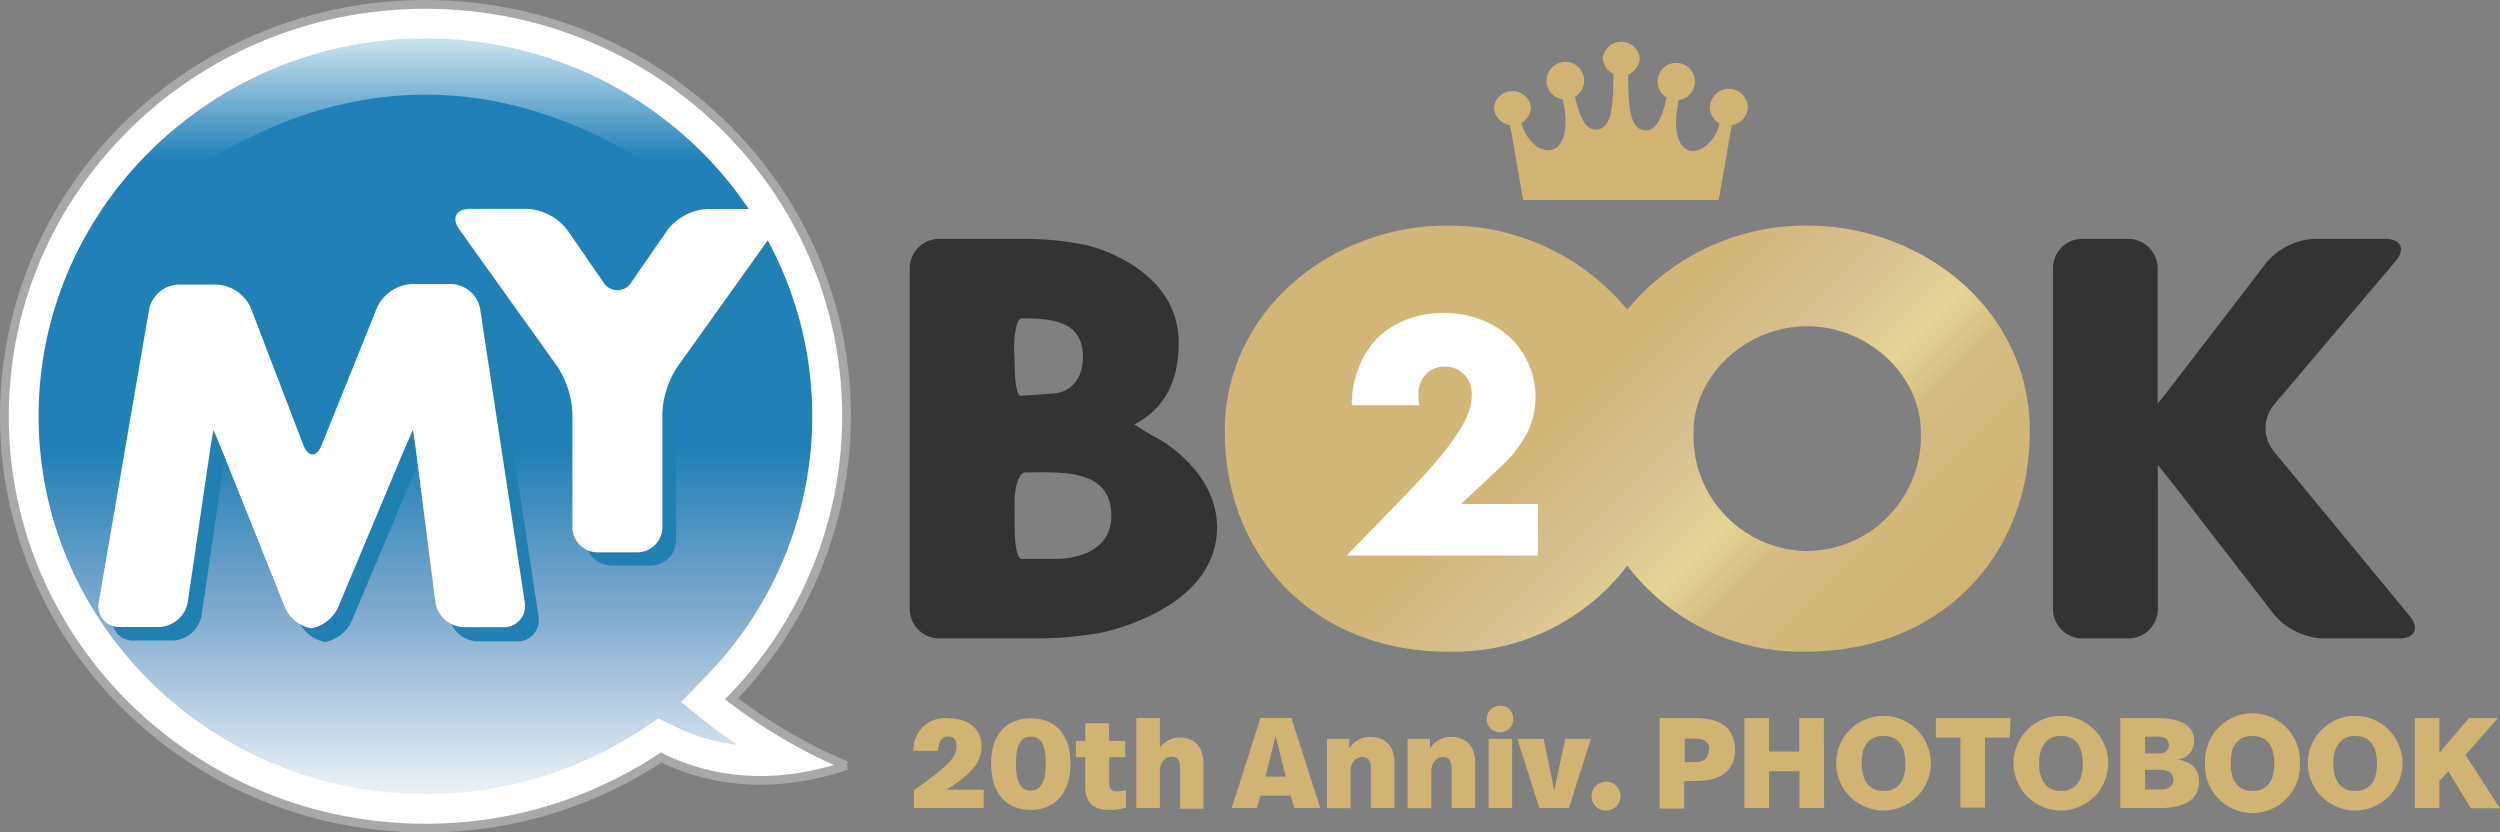 <svg xmlns="http://www.w3.org/2000/svg" xmlns:xlink="http://www.w3.org/1999/xlink" viewBox="0 0 203.36 67.71"><rect x="0" y="0" width="203.36" height="67.71" fill="#808080" stroke="none"/><defs><style>.cls-1{fill:url(#linear-gradient);}.cls-2{fill:url(#linear-gradient-2);}.cls-3{fill:#2180b2;}.cls-4{fill:#fff;}.cls-5{fill:none;stroke:#a8a8a9;stroke-width:0.71px;}.cls-6{fill:#333;}.cls-7{fill:#d1b474;}.cls-8{fill:url(#名称未設定グラデーション_72);}</style><linearGradient id="linear-gradient" x1="34.61" y1="67.36" x2="34.61" y2="0.36" gradientUnits="userSpaceOnUse"><stop offset="0" stop-color="#fff"/><stop offset="0.26" stop-color="#81aace"/><stop offset="0.46" stop-color="#2080b7"/></linearGradient><linearGradient id="linear-gradient-2" x1="34.61" y1="27.76" x2="34.61" y2="0.36" gradientUnits="userSpaceOnUse"><stop offset="0.54" stop-color="#2080b7"/><stop offset="1" stop-color="#fff"/></linearGradient><linearGradient id="名称未設定グラデーション_72" x1="112.43" y1="15.73" x2="152.35" y2="55.65" gradientUnits="userSpaceOnUse"><stop offset="0.41" stop-color="#d2b678"/><stop offset="0.57" stop-color="#d8c191"/><stop offset="0.69" stop-color="#e5d495"/><stop offset="0.77" stop-color="#d4bb80"/><stop offset="1" stop-color="#d1b474"/></linearGradient></defs><g id="レイヤー_2" data-name="レイヤー 2"><g id="レイヤー_1-2" data-name="レイヤー 1"><path class="cls-1" d="M68.86,33.86C68.86,15.35,53.52.36,34.61.36S.36,15.35.36,33.86s15.33,33.5,34.25,33.5a34.64,34.64,0,0,0,19.17-5.74c3.72,1.82,8.74,2.76,15.08.66a41.9,41.9,0,0,1-9.35-5.44A33,33,0,0,0,68.86,33.86Z"/><path class="cls-2" d="M34.61,7.7c13.57,0,25.47,9.39,32.12,20.06C64.58,12.28,51,.36,34.61.36s-30,11.92-32.13,27.4C9.14,17.09,21,7.7,34.61,7.7Z"/><path class="cls-3" d="M13.24,26.26a2.53,2.53,0,0,1,2.41-2h3.09a3.22,3.22,0,0,1,2.79,1.91l4.25,11.13c.41,1,1.08,1.06,1.5,0L31.8,26.14a3.29,3.29,0,0,1,2.83-1.9h3.16a2.49,2.49,0,0,1,2.38,2l3.64,23.93a1.72,1.72,0,0,1-1.76,2h-3.2a2.42,2.42,0,0,1-2.32-2L35,38.14c-.15-1.11-.28-2-.3-2s-.4.85-.83,1.89L28.69,50.32a3,3,0,0,1-2.25,1.9,2.91,2.91,0,0,1-2.22-1.91L19.28,38c-.42-1-.78-1.9-.8-1.9s-.17.91-.33,2l-1.76,12a2.48,2.48,0,0,1-2.36,2H10.87a1.68,1.68,0,0,1-1.72-2Z"/><path class="cls-3" d="M38.48,19.76c-.66-.91-.27-1.66.87-1.66H44a4.44,4.44,0,0,1,3.24,1.68L50.17,24a1.33,1.33,0,0,0,2.33,0l2.94-4.24a4.42,4.42,0,0,1,3.23-1.68h4.66c1.13,0,1.52.75.87,1.66L56.19,31A7.47,7.47,0,0,0,55,34.69V44a2.06,2.06,0,0,1-2.06,2h-3.2a2.06,2.06,0,0,1-2.07-2V34.69A7.47,7.47,0,0,0,46.48,31Z"/><path class="cls-4" d="M12.13,25.15a2.53,2.53,0,0,1,2.4-2h3.09a3.2,3.2,0,0,1,2.79,1.92l4.26,11.12c.4,1,1.08,1.06,1.5,0L30.68,25a3.33,3.33,0,0,1,2.84-1.9h3.16a2.48,2.48,0,0,1,2.37,2l3.64,23.92a1.72,1.72,0,0,1-1.75,2h-3.2a2.41,2.41,0,0,1-2.32-2L33.88,37c-.14-1.12-.28-2-.3-2s-.39.86-.83,1.89L27.58,49.22a3,3,0,0,1-2.26,1.89,2.91,2.91,0,0,1-2.22-1.9l-4.93-12.3c-.42-1-.78-1.91-.8-1.91s-.18.92-.34,2l-1.76,12a2.45,2.45,0,0,1-2.36,2H9.75a1.68,1.68,0,0,1-1.72-2Z"/><path class="cls-4" d="M37.36,18.66c-.65-.92-.26-1.67.87-1.67h4.66a4.42,4.42,0,0,1,3.23,1.68l2.93,4.24a1.33,1.33,0,0,0,2.34,0l2.93-4.24A4.45,4.45,0,0,1,57.55,17h4.66c1.13,0,1.53.75.87,1.67l-8,11.2a7.48,7.48,0,0,0-1.2,3.72v9.34a2.05,2.05,0,0,1-2.06,2h-3.2a2.06,2.06,0,0,1-2.06-2V33.58a7.57,7.57,0,0,0-1.19-3.72Z"/><path class="cls-4" d="M68.86,33.86C68.86,15.35,53.52.36,34.61.36S.36,15.35.36,33.86s15.33,33.5,34.25,33.5a34.64,34.64,0,0,0,19.17-5.74c3.72,1.82,8.74,2.76,15.08.66a41.9,41.9,0,0,1-9.35-5.44A33,33,0,0,0,68.86,33.86ZM60,60.59A15.35,15.35,0,0,1,55,59.14l-1.44-.71-1.34.89a31.8,31.8,0,0,1-17.62,5.27C17.26,64.59,3.14,50.8,3.14,33.86S17.26,3.12,34.61,3.12,66.07,16.91,66.07,33.86A30.24,30.24,0,0,1,57.5,54.93l-2.1,2.18L57.77,59C58.49,59.57,59.22,60.09,60,60.59Z"/><path class="cls-5" d="M68.86,33.86C68.86,15.35,53.52.36,34.61.36S.36,15.35.36,33.86s15.33,33.5,34.25,33.5a34.64,34.64,0,0,0,19.17-5.74c3.72,1.82,8.74,2.76,15.08.66a41.9,41.9,0,0,1-9.35-5.44A33,33,0,0,0,68.86,33.86Z"/><path class="cls-6" d="M76.43,51.93A2.4,2.4,0,0,1,74,49.55V21.81a2.4,2.4,0,0,1,2.4-2.38h7.36a25.12,25.12,0,0,1,4.73.54s7.39,1.7,7.39,7.91c0,2.93-1,5.3-3.61,6.64h0a22.08,22.08,0,0,0,2.09,1.25S99,38.35,99,42.88c0,6.81-9.5,8.6-9.5,8.6a30.18,30.18,0,0,1-4.74.45Zm6.11-22.12c0,1.31.21,2.38.47,2.38s1.56-.09,2.87-.2c0,0,2.21-.19,2.21-2.95,0-3-2.64-3.14-5-3.14h0c-.33,0-.6,1.07-.6,2.37Zm0,13.27c0,1.31.24,2.38.54,2.38l2.94,0s4.38.08,4.38-3.5c0-3.92-4.22-3.53-7-3.53h0c-.48,0-.87,1.07-.87,2.38Z"/><path class="cls-6" d="M184.39,21.32a5.49,5.49,0,0,1,3.85-1.89H194c1.32,0,1.7.82.86,1.82L184.91,33a3,3,0,0,0,0,3.65L196,50.09c.84,1,.45,1.84-.87,1.84h-6.23a5.58,5.58,0,0,1-3.87-1.88l-8-10.34c-.8-1-1.48-1.88-1.5-1.88s0,1.07,0,2.38v9.34a2.4,2.4,0,0,1-2.4,2.38h-3.72A2.39,2.39,0,0,1,167,49.55V21.81a2.39,2.39,0,0,1,2.39-2.38h3.72a2.4,2.4,0,0,1,2.4,2.38v8.65c0,1.3,0,2.38,0,2.38s.69-.85,1.49-1.9Z"/><path class="cls-7" d="M79.84,60.7c0,1.48-1,2.31-2.82,3.54h3v1.49H74.34V64.28c2.5-1.78,3.47-2.55,3.47-3.58,0-.5-.22-.79-.69-.79s-.8.41-.81,1.17h-2a2.55,2.55,0,0,1,2.87-2.65C78.81,58.43,79.84,59.31,79.84,60.7Z"/><path class="cls-7" d="M80.62,62.12c0-2.43,1.28-3.69,3.23-3.69s3.23,1.26,3.23,3.69-1.29,3.76-3.23,3.76S80.62,64.6,80.62,62.12Zm4.45,0c0-1.48-.37-2.2-1.22-2.2s-1.21.72-1.21,2.2.36,2.19,1.21,2.19S85.07,63.5,85.07,62.12Z"/><path class="cls-7" d="M90.23,60.27h1.3v1.32h-1.3V63.7c0,.46.13.67.62.67a3.08,3.08,0,0,0,.75-.1v1.42a4.42,4.42,0,0,1-1.32.19c-1.47,0-2-.68-2-1.88V61.59h-.76V60.27h.76V58.83h1.92Z"/><path class="cls-7" d="M94.35,60.79A2,2,0,0,1,96,60c1.19,0,1.89.76,1.89,2.1v3.68H96V62.56c0-.7-.19-1-.71-1s-.94.46-.94,1.16v3H92.43V58.41h1.92Z"/><path class="cls-7" d="M105,64.72h-2.48l-.27,1h-2.05l2.33-7.32h2.52l2.34,7.32h-2.12Zm-1.24-4.85-.82,3.3h1.65Z"/><path class="cls-7" d="M113.43,62.05v3.68h-1.92V62.58c0-.72-.19-1-.71-1s-.94.46-.94,1.16v3h-1.92V60.1h1.82v.77a2,2,0,0,1,1.82-.92C112.73,60,113.43,60.7,113.43,62.05Z"/><path class="cls-7" d="M120,62.05v3.68h-1.92V62.58c0-.72-.19-1-.71-1s-.94.46-.94,1.16v3H114.5V60.1h1.82v.77a2,2,0,0,1,1.82-.92C119.3,60,120,60.7,120,62.05Z"/><path class="cls-7" d="M123.09,58.41a1.08,1.08,0,1,1-1.08-1A1,1,0,0,1,123.09,58.41ZM123,65.73h-1.91V60.1H123Z"/><path class="cls-7" d="M127.62,65.73h-2.41l-1.78-5.63h2.14l.86,4.22.89-4.22h2.09Z"/><path class="cls-7" d="M131.82,64.74a1.18,1.18,0,1,1-1.18-1.16A1.19,1.19,0,0,1,131.82,64.74Z"/><path class="cls-7" d="M141.13,61c0,1.66-1.08,2.53-3.22,2.53H137v2.24h-2V58.41h2.92C140.15,58.41,141.13,59.36,141.13,61Zm-2.09,0c0-.58-.34-.92-1-.92h-1v1.92h1C138.61,61.93,139,61.71,139,60.93Z"/><path class="cls-7" d="M148.38,65.73h-2v-3H143.9v3h-2V58.41h2v2.72h2.46V58.41h2Z"/><path class="cls-7" d="M157.06,62.08a3.85,3.85,0,1,1-7.7,0,3.85,3.85,0,1,1,7.7,0Zm-5.62,0c0,1.45.63,2.26,1.77,2.26s1.78-.73,1.78-2.22-.61-2.25-1.78-2.25S151.44,60.62,151.44,62.05Z"/><path class="cls-7" d="M163.47,60h-2v5.69h-2V60h-2V58.41h6.08Z"/><path class="cls-7" d="M171.49,62.08a3.85,3.85,0,1,1-7.7,0,3.85,3.85,0,1,1,7.7,0Zm-5.62,0c0,1.45.63,2.26,1.77,2.26s1.78-.73,1.78-2.22-.61-2.25-1.78-2.25C166.62,59.84,165.87,60.62,165.87,62.05Z"/><path class="cls-7" d="M178.87,63.61c0,1.2-.84,2.12-3.18,2.12h-3.22V58.41h2.81c2.38,0,3.19.72,3.19,1.86a1.46,1.46,0,0,1-1.31,1.51C178.37,62,178.87,62.61,178.87,63.61Zm-4.38-3.69v1.37h1.08c.46,0,.85-.17.85-.69s-.41-.68-1-.68Zm2.3,3.53c0-.69-.6-.83-1.06-.83h-1.24v1.6h1.27C176.33,64.22,176.79,64,176.79,63.45Z"/><path class="cls-7" d="M187.08,62.08a3.86,3.86,0,1,1-7.71,0,3.86,3.86,0,1,1,7.71,0Zm-5.63,0c0,1.45.63,2.26,1.77,2.26s1.78-.73,1.78-2.22-.61-2.25-1.78-2.25S181.45,60.62,181.45,62.05Z"/><path class="cls-7" d="M195.43,62.08a3.85,3.85,0,1,1-7.7,0,3.85,3.85,0,1,1,7.7,0Zm-5.63,0c0,1.45.63,2.26,1.77,2.26s1.78-.73,1.78-2.22-.61-2.25-1.78-2.25C190.55,59.84,189.8,60.62,189.8,62.05Z"/><path class="cls-7" d="M199.15,62.74l-.72.79v2.2h-2V58.41h2v2.82l2.41-2.82h2.36l-2.65,3,2.81,4.34H201Z"/><path class="cls-8" d="M147,18.35a18.82,18.82,0,0,0-14.63,6.84,18.82,18.82,0,0,0-14.63-6.84c-9.42,0-18.11,6.9-18.11,16.73,0,10.51,7.6,17.93,18.11,17.93a17.74,17.74,0,0,0,14.63-7A17.74,17.74,0,0,0,147,53c10.51,0,18.11-7.42,18.11-17.93C165.13,25.25,156.45,18.35,147,18.35Zm0,26.47a9.35,9.35,0,0,1-9.24-9.7c0-4.48,4.17-8.58,9.24-8.58s9.25,4.1,9.25,8.58A9.35,9.35,0,0,1,147,44.82Z"/><path class="cls-4" d="M125.1,45.19H109.55l4.79-4.94c1.26-1.31,2.25-2.41,3-3.32a18.7,18.7,0,0,0,1.6-2.3,6.33,6.33,0,0,0,.66-1.53,5.07,5.07,0,0,0,.12-1,2.39,2.39,0,0,0-.14-.84,2,2,0,0,0-.42-.73,2.17,2.17,0,0,0-.68-.51,2.2,2.2,0,0,0-.93-.19,2,2,0,0,0-1.61.66,2.48,2.48,0,0,0-.57,1.66,5,5,0,0,0,.08.81h-5.49a8,8,0,0,1,.55-3A7,7,0,0,1,112,27.55,6.84,6.84,0,0,1,114.4,26a8.18,8.18,0,0,1,3-.54,8.49,8.49,0,0,1,3,.51,7.23,7.23,0,0,1,2.37,1.42,6.63,6.63,0,0,1,2.13,4.92,6.36,6.36,0,0,1-.68,2.91A10.2,10.2,0,0,1,122.05,38l-3.2,3h6.25Z"/><path class="cls-7" d="M140.62,7.23a1.52,1.52,0,0,0-1.52,1.51,1.49,1.49,0,0,0,.77,1.31,3.24,3.24,0,0,1-1.37,2c-1.41.8-2.69-.47-1.94-3.91a1.52,1.52,0,1,0-1-.21c-.41,2-1,2.77-1.8,2.67-1.14-.16-1.31-1.69-1.32-4.54a1.5,1.5,0,0,0,.94-1.39,1.52,1.52,0,0,0-3,0A1.5,1.5,0,0,0,131.24,6c0,2.85-.18,4.38-1.32,4.54-.77.1-1.39-.69-1.79-2.67a1.53,1.53,0,1,0-1,.21c.74,3.44-.53,4.71-2,3.91a3.33,3.33,0,0,1-1.37-2,1.49,1.49,0,0,0,.77-1.31,1.52,1.52,0,0,0-3,0,1.5,1.5,0,0,0,1.31,1.49l1.06,6.1h15.91l1.06-6.1a1.49,1.49,0,0,0,1.3-1.49A1.52,1.52,0,0,0,140.62,7.23Z"/></g></g></svg>
